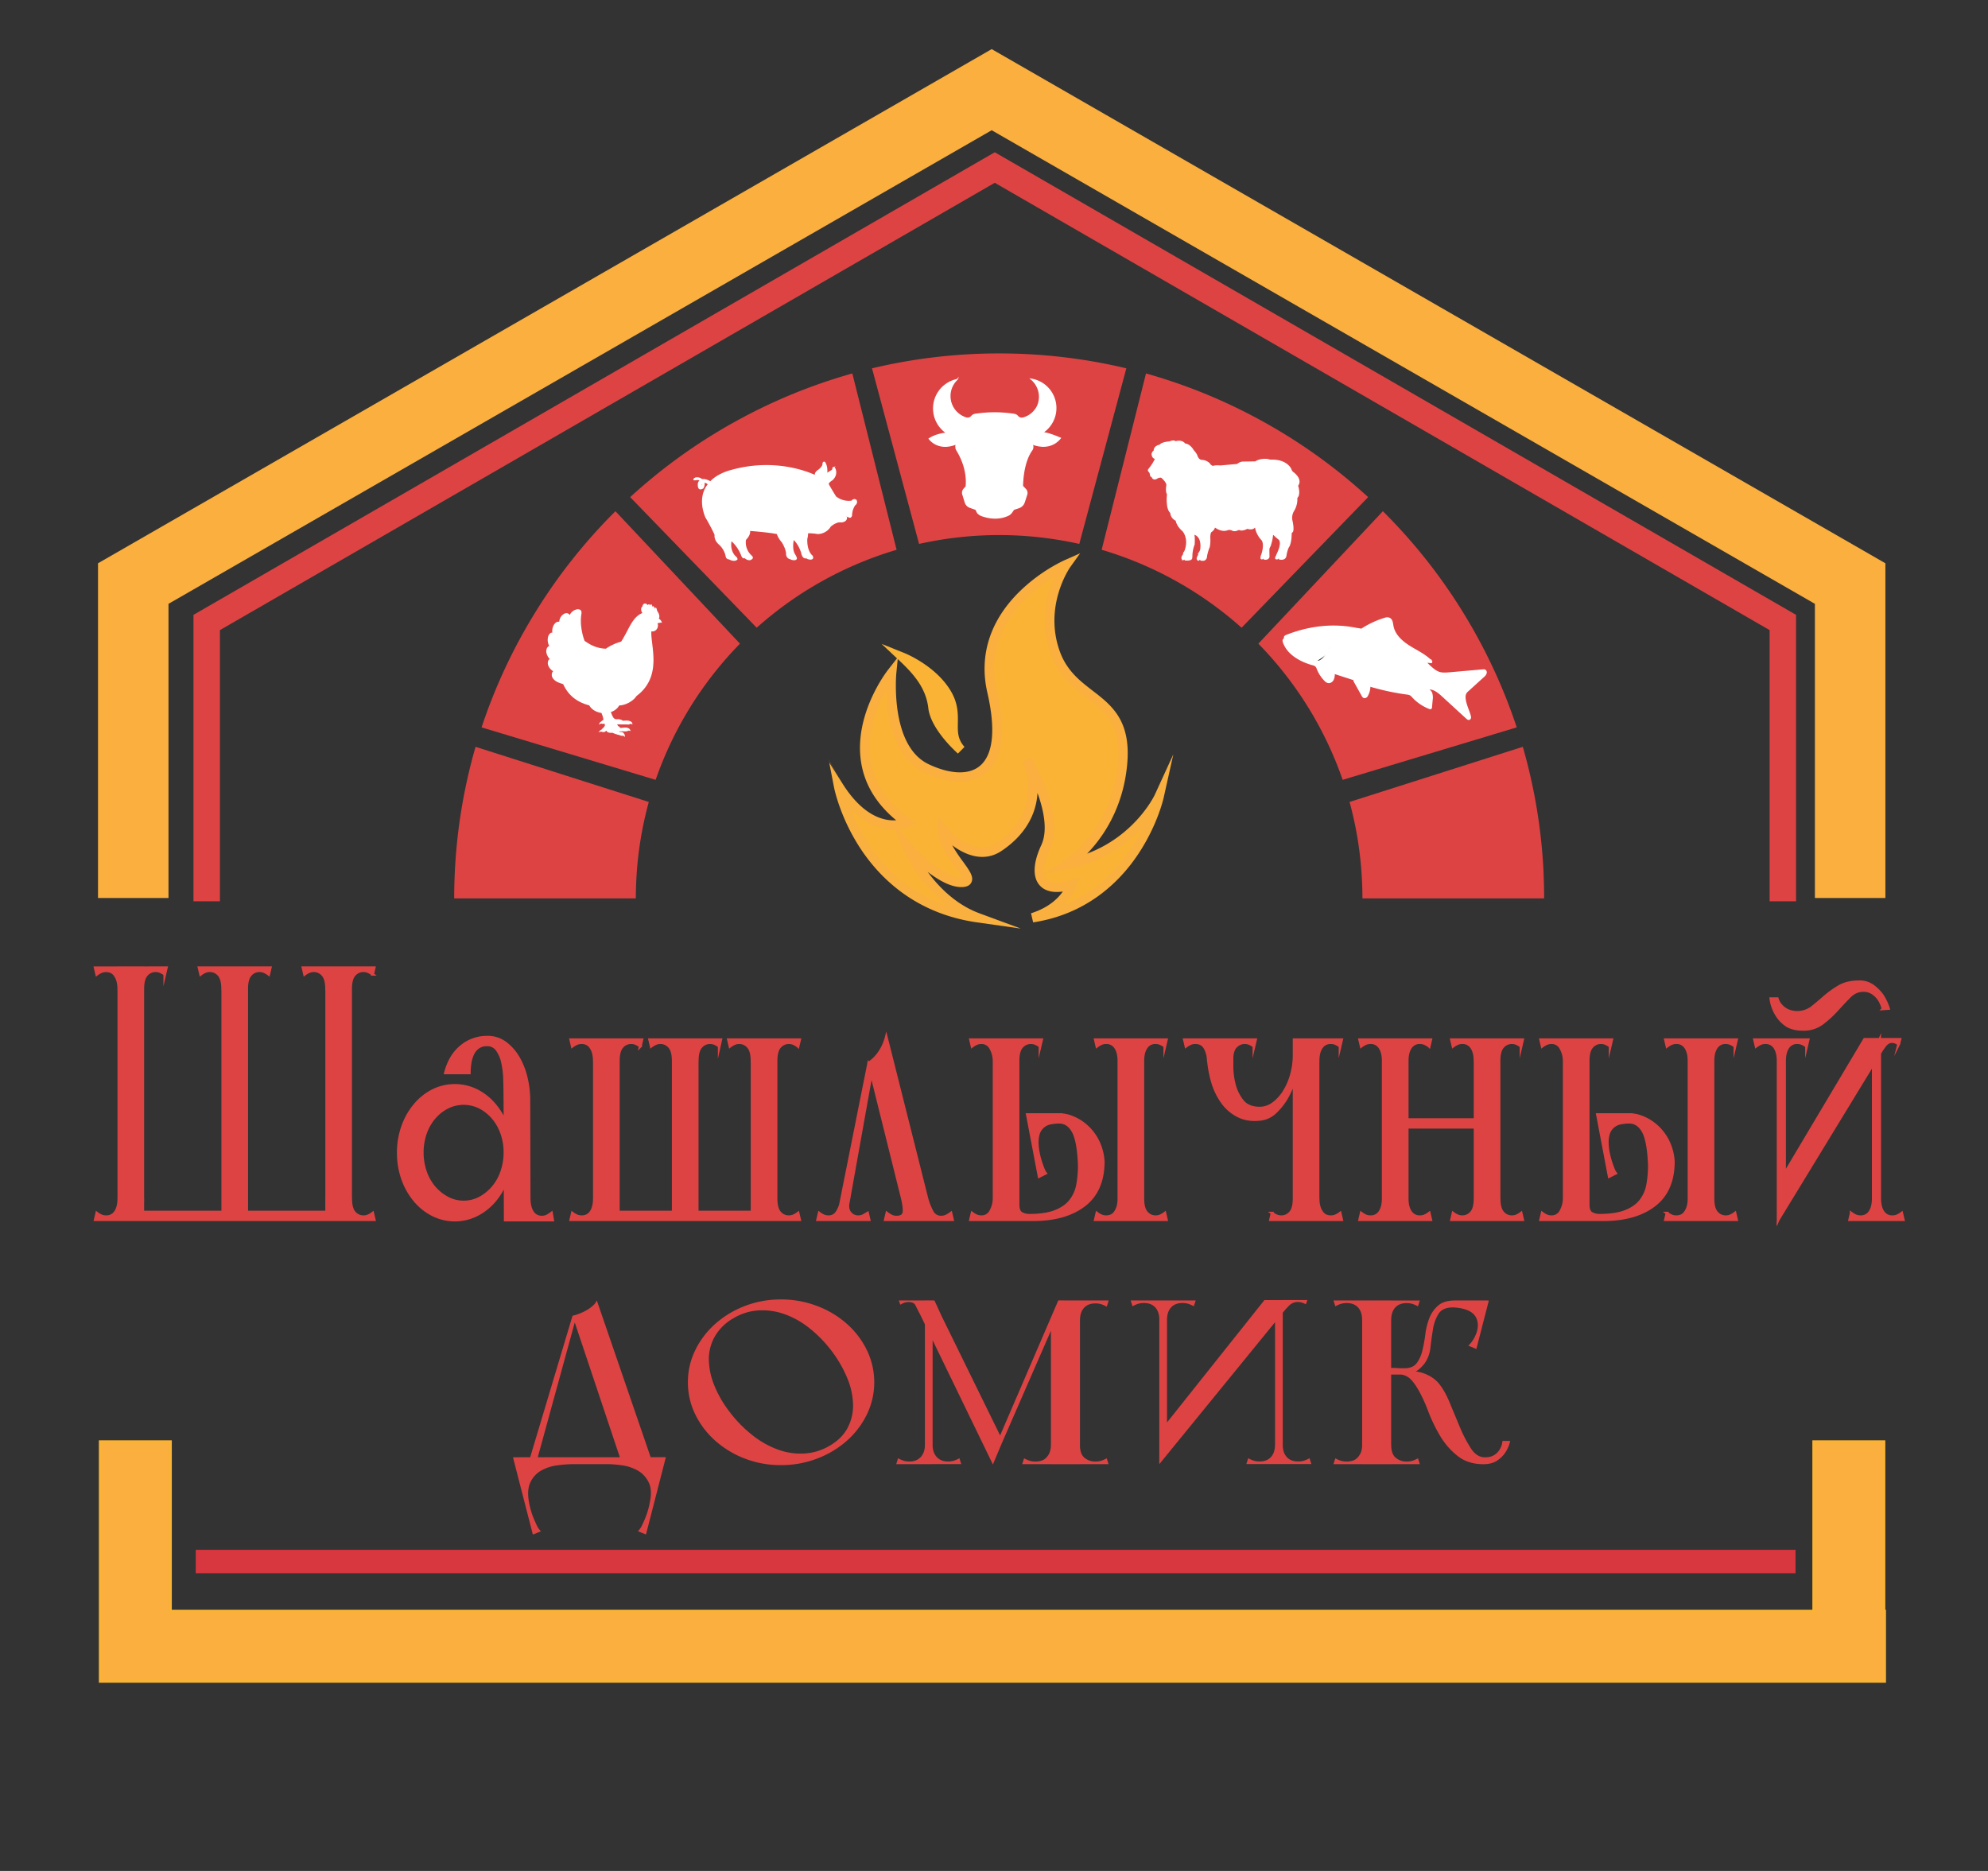 <?xml version="1.0" encoding="UTF-8" standalone="no"?> <svg xmlns:inkscape="http://www.inkscape.org/namespaces/inkscape" xmlns:sodipodi="http://sodipodi.sourceforge.net/DTD/sodipodi-0.dtd" xmlns="http://www.w3.org/2000/svg" xmlns:svg="http://www.w3.org/2000/svg" viewBox="0 0 1700 1600" id="svg38" sodipodi:docname="Логотип вектор.svg" width="1700" height="1600" inkscape:version="1.3 (0e150ed6c4, 2023-07-21)"><rect x="0" y="0" width="1700" height="1600" fill="#333333" stroke="none"/> <defs id="defs1"> <style id="style1">.cls-1,.cls-4,.cls-6,.cls-8,.cls-9{fill:#1e1e1c;}.cls-1,.cls-4,.cls-6{stroke:#1e1e1c;}.cls-1,.cls-2,.cls-4,.cls-6,.cls-7,.cls-8,.cls-9{stroke-miterlimit:10;}.cls-1,.cls-6{stroke-width:2.38px;}.cls-1,.cls-2,.cls-3,.cls-9{fill-rule:evenodd;}.cls-10,.cls-2{fill:#fab334;}.cls-2,.cls-7{stroke:#fab334;}.cls-2{stroke-width:8px;}.cls-3,.cls-5{fill:#a61a17;}.cls-4{stroke-width:2.38px;}.cls-7{fill:none;stroke-linecap:square;stroke-width:20px;}.cls-8,.cls-9{stroke:#fff;}.cls-11{opacity:0.1;}</style> </defs> <g id="Слой_1" data-name="Слой 1" transform="translate(30,42)"> <polygon class="cls-1" points="1473.17,724.76 1531.07,724.76 1531.07,440.39 1149.55,220.88 768.03,1.37 386.52,220.88 5,440.39 5,724.76 62.9,724.76 62.9,473.7 415.47,270.85 768.03,68 1120.6,270.85 1473.17,473.7 " id="polygon1" style="fill:#faaf3f;fill-opacity:1;stroke:#faaf3f;stroke-opacity:1" transform="translate(50)"></polygon> <polygon class="cls-2" points="1103.96,302.12 1437.26,494.55 1437.26,724.76 1451.86,724.76 1451.86,486.12 1111.26,289.48 770.66,92.83 430.06,289.48 89.45,486.12 89.45,724.76 104.06,724.76 104.06,494.55 437.36,302.12 770.66,109.69 " id="polygon2" style="fill:#de4343;fill-opacity:1;stroke:#de4343;stroke-opacity:1" transform="translate(50)"></polygon> <path class="cls-3" d="m 824.41,260.25 a 467.6,467.6 0 0 0 -108.72,12.74 l 40.24,150.17 a 313.53,313.53 0 0 1 137,0 L 933.16,272.99 A 467.45,467.45 0 0 0 824.45,260.25 Z" id="path2" style="fill:#de4343;fill-opacity:1"></path> <path class="cls-3" d="m 597.66,319.13 a 466.75,466.75 0 0 0 -88.78,64 l 108.18,111.68 a 313.25,313.25 0 0 1 119.65,-66.64 l -37.87,-150.8 a 467.37,467.37 0 0 0 -101.18,41.76 z" id="path3" style="fill:#de4343;fill-opacity:1"></path> <path class="cls-3" d="m 1051.16,319.13 a 466.68,466.68 0 0 1 88.77,64 L 1031.72,494.81 A 313.19,313.19 0 0 0 912.06,428.14 l 37.92,-150.77 a 467.57,467.57 0 0 1 101.18,41.76 z" id="path4" style="fill:#de4343;fill-opacity:1"></path> <path class="cls-3" d="m 428.21,480.9 a 467.48,467.48 0 0 0 -46.4,99.14 L 530.66,624.9 A 313.46,313.46 0 0 1 602.77,508.46 L 496.29,395.19 a 467.3,467.3 0 0 0 -68.08,85.71 z" id="path5" style="fill:#de4343;fill-opacity:1"></path> <path class="cls-3" d="m 1220.61,480.9 a 467.48,467.48 0 0 1 46.4,99.14 l -148.85,44.86 a 313.46,313.46 0 0 0 -72.1,-116.44 l 106.48,-113.27 a 467.3,467.3 0 0 1 68.08,85.71 z" id="path6" style="fill:#de4343;fill-opacity:1"></path> <path class="cls-3" d="m 358.89,704.68 q -0.51,10.85 -0.51,21.59 h 155.34 q 0,-7.17 0.34,-14.39 A 311.22,311.22 0 0 1 524.8,643.81 L 376.66,596.67 a 467.23,467.23 0 0 0 -17.77,108 z" id="path7" style="fill:#de4343;fill-opacity:1"></path> <path class="cls-3" d="m 1289.93,704.68 q 0.5,10.85 0.51,21.59 h -155.38 q 0,-7.17 -0.34,-14.39 a 311.82,311.82 0 0 0 -10.66,-68.07 l 148.14,-47.15 a 467.76,467.76 0 0 1 17.77,108 z" id="path8" style="fill:#de4343;fill-opacity:1"></path> <path class="cls-4" d="m 112.21,785.63 -1.29,5.54 a 18.87,18.87 0 0 0 -3.88,-2.31 10.49,10.49 0 0 0 -4.13,-0.77 10,10 0 0 0 -7.62,3.54 q -3.23,3.54 -3.23,12.18 c 0,2.88 -1,4.11 -3,3.69 a 58.6,58.6 0 0 1 -7.37,-2.15 49.19,49.19 0 0 1 -7.1,2.15 q -3,0.63 -3,-3.69 a 25.35,25.35 0 0 0 -0.78,-6.77 15.49,15.49 0 0 0 -2.06,-4.61 8.6,8.6 0 0 0 -3.62,-3.39 10.73,10.73 0 0 0 -4.39,-0.92 10.54,10.54 0 0 0 -4.14,0.77 18.56,18.56 0 0 0 -3.87,2.31 l -1.3,-5.54 z M 52.79,995.48 a 18.56,18.56 0 0 0 3.87,2.31 10.54,10.54 0 0 0 4.14,0.77 9.17,9.17 0 0 0 8,-4.16 q 2.83,-4.15 2.84,-11.54 c 0,-0.81 1.07,-1.43 3.23,-1.84 a 39.54,39.54 0 0 1 14,0 c 2.15,0.41 3.23,1 3.23,1.84 a 64.73,64.73 0 0 1 -0.39,8.31 c -0.26,1.85 -0.43,3.34 -0.52,4.46 a 12.48,12.48 0 0 0 0,2.62 12.77,12.77 0 0 0 0.91,2.77 H 51.49 Z M 92.06,785.63 v 215.39 H 71.65 V 785.63 Z m 89.39,208.93 2.84,6.46 H 71.65 v -6.46 z m 19.61,-208.93 -1.29,5.54 a 19.41,19.41 0 0 0 -3.88,-2.31 10.52,10.52 0 0 0 -4.13,-0.77 10,10 0 0 0 -7.63,3.54 q -3.23,3.54 -3.23,12.15 0,4.32 -3,3.69 a 59,59 0 0 1 -7.36,-2.15 49.65,49.65 0 0 1 -7.11,2.15 q -3,0.63 -3,-3.69 0,-8.61 -3.23,-12.15 a 10,10 0 0 0 -7.62,-3.54 10.49,10.49 0 0 0 -4.13,0.77 18.87,18.87 0 0 0 -3.88,2.31 l -1.29,-5.54 z m 70.79,208.93 2.84,6.46 H 150.45 v -6.46 z M 180.93,785.63 v 215.39 H 160.52 V 785.63 Z m 109,0 -1.29,5.54 a 19.09,19.09 0 0 0 -3.87,-2.31 10.57,10.57 0 0 0 -4.14,-0.77 10,10 0 0 0 -7.62,3.54 q -3.23,3.54 -3.23,12.15 0,4.32 -3,3.69 a 58.52,58.52 0 0 1 -7.36,-2.15 49.65,49.65 0 0 1 -7.11,2.15 q -3,0.63 -3,-3.69 0,-8.61 -3.23,-12.15 a 10,10 0 0 0 -7.62,-3.54 10.49,10.49 0 0 0 -4.13,0.77 18.87,18.87 0 0 0 -3.88,2.31 l -1.29,-5.54 z m -20.15,0 v 215.39 H 249.4 V 785.63 Z m -20.41,215.39 v -18.16 q 0,-4.3 3,-3.69 a 61.08,61.08 0 0 1 7.36,2.16 51.19,51.19 0 0 1 7.11,-2.16 q 3,-0.61 3,3.69 0,8.63 3.23,12.16 a 10,10 0 0 0 7.62,3.54 10.57,10.57 0 0 0 4.14,-0.77 19.09,19.09 0 0 0 3.87,-2.31 l 1.29,5.54 H 249.4 Z" id="path9" style="fill:#de4343;fill-opacity:1;stroke:#de4343;stroke-opacity:1"></path> <path class="cls-4" d="m 310.63,943.81 a 66.15,66.15 0 0 1 3.75,-22.47 59.09,59.09 0 0 1 10.33,-18.3 48.65,48.65 0 0 1 15.35,-12.33 42.13,42.13 0 0 1 37.73,0 48.65,48.65 0 0 1 15.37,12.31 59.29,59.29 0 0 1 10.33,18.3 69.17,69.17 0 0 1 0,44.93 59.23,59.23 0 0 1 -10.33,18.31 48.75,48.75 0 0 1 -15.37,12.3 42,42 0 0 1 -37.73,0 48.75,48.75 0 0 1 -15.37,-12.3 59,59 0 0 1 -10.33,-18.31 66,66 0 0 1 -3.73,-22.44 z m 20.41,-0.31 a 50.24,50.24 0 0 0 2.71,16.46 40.86,40.86 0 0 0 7.63,13.54 38.53,38.53 0 0 0 11.36,9.08 29.7,29.7 0 0 0 27.52,0 39.1,39.1 0 0 0 11.24,-9.08 41,41 0 0 0 7.62,-13.54 50,50 0 0 0 2.71,-16.46 48.67,48.67 0 0 0 -2.71,-16.31 41.36,41.36 0 0 0 -7.62,-13.38 37,37 0 0 0 -11.24,-8.93 30.92,30.92 0 0 0 -27.52,0 36.5,36.5 0 0 0 -11.36,8.93 41.2,41.2 0 0 0 -7.63,13.38 48.92,48.92 0 0 0 -2.69,16.29 z m 19.9,-68 q 3.87,-14.78 13.56,-22.62 a 34.14,34.14 0 0 1 22.09,-7.85 25.35,25.35 0 0 1 16,5.23 43,43 0 0 1 11.11,13.08 63,63 0 0 1 6.46,17.23 81.76,81.76 0 0 1 2.06,17.39 c 0,1.23 -1.07,2.92 -3.23,5.08 a 21.3,21.3 0 0 1 -7,4.76 7.58,7.58 0 0 1 -7,-0.3 q -3.22,-1.85 -3.23,-10.16 -0.01,-8.31 -0.26,-16.46 a 72.83,72.83 0 0 0 -1.8,-14.61 29,29 0 0 0 -4.65,-10.62 10.06,10.06 0 0 0 -8.53,-4.15 12.7,12.7 0 0 0 -7.62,2.15 14.72,14.72 0 0 0 -4.65,5.69 27.84,27.84 0 0 0 -2.33,7.85 56.07,56.07 0 0 0 -0.64,8.31 z m 51.12,123.67 -0.26,-101.85 20.41,0.62 0.26,97.85 v 5.54 h -20.41 z m 8.79,-18.15 a 49.92,49.92 0 0 1 8,-2.16 q 3.61,-0.6 3.61,3.7 0,7.7 2.84,12 a 9.07,9.07 0 0 0 8,4.3 9.57,9.57 0 0 0 4.4,-0.92 27.13,27.13 0 0 0 3.87,-2.46 l 1,5.85 h -30.66 z" id="path10" style="fill:#de4343;fill-opacity:1;stroke:#de4343;stroke-opacity:1"></path> <path class="cls-4" d="m 518.87,847.17 -1.29,5.54 a 18.87,18.87 0 0 0 -3.88,-2.31 10.49,10.49 0 0 0 -4.13,-0.77 10,10 0 0 0 -7.62,3.54 q -3.24,3.54 -3.23,12.15 0,4.32 -3,3.69 a 57.41,57.41 0 0 1 -7.37,-2.15 48,48 0 0 1 -7.1,2.15 q -3,0.63 -3,-3.69 a 25.35,25.35 0 0 0 -0.78,-6.77 15,15 0 0 0 -2.06,-4.61 8.54,8.54 0 0 0 -3.62,-3.39 10.73,10.73 0 0 0 -4.39,-0.92 10.57,10.57 0 0 0 -4.14,0.77 18.82,18.82 0 0 0 -3.87,2.31 l -1.29,-5.54 z m -59.42,148.31 a 18.82,18.82 0 0 0 3.87,2.31 10.57,10.57 0 0 0 4.14,0.77 9.17,9.17 0 0 0 8,-4.16 q 2.83,-4.15 2.84,-11.54 c 0,-0.81 1.07,-1.43 3.23,-1.84 a 39.54,39.54 0 0 1 13.95,0 c 2.15,0.41 3.23,1 3.23,1.84 v 18.16 h -40.55 z m 39.27,-148.31 v 153.85 H 478.31 V 847.17 Z m -14.73,147.39 h 142.88 l 2.06,6.46 H 483.99 Z m 102.31,-147.39 -1.24,5.54 a 19.09,19.09 0 0 0 -3.87,-2.31 10.57,10.57 0 0 0 -4.14,-0.77 10,10 0 0 0 -7.62,3.54 q -3.23,3.54 -3.23,12.15 0,4.32 -3,3.69 a 56.87,56.87 0 0 1 -7.36,-2.15 48.39,48.39 0 0 1 -7.11,2.15 q -3,0.63 -3,-3.69 0,-8.61 -3.23,-12.15 a 10,10 0 0 0 -7.62,-3.54 10.49,10.49 0 0 0 -4.13,0.77 18.87,18.87 0 0 0 -3.88,2.31 l -1.29,-5.54 z m -20.15,0 v 153.85 H 545.74 V 847.17 Z m 87.59,0 -1.3,5.54 a 19.09,19.09 0 0 0 -3.87,-2.31 10.56,10.56 0 0 0 -4.13,-0.77 10,10 0 0 0 -7.63,3.54 q -3.22,3.54 -3.23,12.15 0,4.32 -3,3.69 a 57.33,57.33 0 0 1 -7.36,-2.15 48.39,48.39 0 0 1 -7.11,2.15 q -3,0.63 -3,-3.69 0,-8.61 -3.23,-12.15 a 10,10 0 0 0 -7.62,-3.54 10.49,10.49 0 0 0 -4.13,0.77 18.87,18.87 0 0 0 -3.88,2.31 l -1.29,-5.54 z m -20.16,0 v 153.85 H 613.17 V 847.17 Z m -20.41,153.85 v -18.16 c 0,-1.23 1.08,-2.1 3.23,-2.61 a 32,32 0 0 1 13.95,0 c 2.16,0.51 3.23,1.38 3.23,2.61 q 0,8.63 3.23,12.16 a 10,10 0 0 0 7.63,3.54 10.56,10.56 0 0 0 4.13,-0.77 19.09,19.09 0 0 0 3.87,-2.31 l 1.3,5.54 z" id="path11" style="fill:#de4343;fill-opacity:1;stroke:#de4343;stroke-opacity:1"></path> <path class="cls-4" d="m 670.53,995.48 a 18.56,18.56 0 0 0 3.87,2.31 10.54,10.54 0 0 0 4.14,0.77 8.19,8.19 0 0 0 7,-3.54 q 2.58,-3.54 4.65,-11.54 l 6.2,-3.08 -3.87,20.62 h -23.29 z m 15.5,5.54 4.13,-17.54 5.69,-0.31 q -2.07,8 0.77,11.69 a 8.73,8.73 0 0 0 7.23,3.7 9.42,9.42 0 0 0 4.91,-1.23 l 3.1,-1.85 1.3,5.54 z m 0.77,-3.08 26.1,-130.77 3.1,3.69 -22.74,127.08 z m 41.6,-2.46 a 27.13,27.13 0 0 0 3.87,2.46 9.54,9.54 0 0 0 4.4,0.92 c 4.13,0 6.28,-1.58 6.46,-4.76 0.18,-3.18 -0.52,-7.75 -2.07,-13.7 L 712.9,867.17 a 33.43,33.43 0 0 0 9.17,-9.23 40.25,40.25 0 0 0 5.81,-12.93 l 34.62,137.55 a 52.08,52.08 0 0 0 4.65,11.84 8.39,8.39 0 0 0 7.75,4.46 9.71,9.71 0 0 0 4.27,-0.92 23.67,23.67 0 0 0 4,-2.46 l 1.29,5.54 h -57.35 z" id="path12" style="fill:#de4343;fill-opacity:1;stroke:#de4343;stroke-opacity:1"></path> <path class="cls-4" d="m 860.68,847.17 -1.29,5.54 a 18.87,18.87 0 0 0 -3.88,-2.31 10.49,10.49 0 0 0 -4.13,-0.77 10,10 0 0 0 -7.62,3.54 q -3.24,3.54 -3.23,12.15 0,4.32 -2.46,4.93 a 29.6,29.6 0 0 1 -6.84,0.61 43.36,43.36 0 0 1 -7.75,-0.61 q -3.36,-0.62 -3.36,-4.93 a 22.19,22.19 0 0 0 -2.72,-10.61 8.71,8.71 0 0 0 -8.13,-5.08 10.57,10.57 0 0 0 -4.14,0.77 18.82,18.82 0 0 0 -3.87,2.31 l -1.29,-5.54 z m -59.42,148.31 a 18.82,18.82 0 0 0 3.87,2.31 10.57,10.57 0 0 0 4.14,0.77 8.72,8.72 0 0 0 8.13,-5.08 22.2,22.2 0 0 0 2.72,-10.62 h 20.41 v 18.16 h -40.56 z m 18.86,-148.31 h 20.41 v 153.85 h -20.41 z m 20.41,153.85 c -0.52,0 -0.91,-0.56 -1.16,-1.69 a 18.06,18.06 0 0 1 -0.39,-4 22.5,22.5 0 0 1 0.39,-4.31 6.35,6.35 0 0 1 1.16,-2.92 c 0,4.1 1.07,6.66 3.23,7.69 a 14.08,14.08 0 0 0 6.07,1.54 q 14.2,0 22.73,-3.39 8.53,-3.39 13,-9.23 a 31.09,31.09 0 0 0 6,-13.69 93,93 0 0 0 1.42,-16.46 q -0.78,-20.62 -5.17,-28.77 -4.39,-8.15 -12.14,-8.16 a 36.77,36.77 0 0 0 -7.37,0.77 13.26,13.26 0 0 0 -10.72,10.62 q -1.29,4.92 0,13.23 c 0.17,1 0.47,2.46 0.9,4.31 0.43,1.85 0.95,3.69 1.55,5.53 0.6,1.84 1.25,3.65 1.94,5.39 a 14.42,14.42 0 0 0 2.07,3.85 l -5.43,2.76 -10.07,-52.92 h 27.13 a 31.4,31.4 0 0 1 12,2.62 40.32,40.32 0 0 1 11.88,7.69 42.77,42.77 0 0 1 9.3,12.46 45.71,45.71 0 0 1 4.53,17.23 q 0,24.93 -16.15,37.39 -16.15,12.46 -43.79,12.46 z m 126.85,-153.85 -1.29,5.54 a 19.09,19.09 0 0 0 -3.87,-2.31 10.57,10.57 0 0 0 -4.14,-0.77 9.16,9.16 0 0 0 -8,4.15 q -2.84,4.15 -2.84,11.54 v 117.54 q 0,8.63 3.23,12.16 a 10,10 0 0 0 7.62,3.54 10.57,10.57 0 0 0 4.14,-0.77 19.09,19.09 0 0 0 3.87,-2.31 l 1.29,5.54 h -60.71 l 1.29,-5.54 a 18.87,18.87 0 0 0 3.88,2.31 11.12,11.12 0 0 0 8.52,-0.16 8.39,8.39 0 0 0 3.62,-3.38 15.2,15.2 0 0 0 2.07,-4.62 25.7,25.7 0 0 0 0.77,-6.77 V 865.32 q 0,-7.38 -2.84,-11.54 a 9.16,9.16 0 0 0 -8,-4.15 10.49,10.49 0 0 0 -4.13,0.77 18.87,18.87 0 0 0 -3.88,2.31 l -1.29,-5.54 z" id="path13" style="fill:#de4343;fill-opacity:1;stroke:#de4343;stroke-opacity:1"></path> <path class="cls-4" d="m 1043.6,847.17 -1.29,5.54 a 18.87,18.87 0 0 0 -3.88,-2.31 10.49,10.49 0 0 0 -4.13,-0.77 10.38,10.38 0 0 0 -7.75,3.54 q -3.36,3.54 -3.1,12.15 c 0,1.23 -1,2.06 -3.1,2.46 a 28.75,28.75 0 0 1 -6.85,0.47 30.53,30.53 0 0 1 -7,-1.08 c -2.15,-0.62 -3.23,-1.43 -3.23,-2.46 a 22.83,22.83 0 0 0 -2.84,-10.62 q -2.58,-4.46 -8.27,-4.46 a 10.52,10.52 0 0 0 -4.13,0.77 18.56,18.56 0 0 0 -3.87,2.31 l -1.3,-5.54 z m 33.07,12.92 v 22.46 a 85,85 0 0 1 -7,15.39 57.15,57.15 0 0 1 -9,11.08 22,22 0 0 1 -12.92,6.15 q -10.59,1.23 -18.73,-2.77 a 37.23,37.23 0 0 1 -13.82,-11.85 57.56,57.56 0 0 1 -8.66,-18.46 97.53,97.53 0 0 1 -3.48,-22 h 20.41 v 9.72 a 63.63,63.63 0 0 0 1.94,15.39 37.32,37.32 0 0 0 6.84,14.15 q 4.9,6.32 15,6.31 a 19.18,19.18 0 0 0 11.62,-4 36.82,36.82 0 0 0 9.43,-10.46 54.31,54.31 0 0 0 6.2,-14.62 62.74,62.74 0 0 0 2.17,-16.49 z m -20.15,140.93 1.29,-5.54 a 19.09,19.09 0 0 0 3.87,2.31 10.57,10.57 0 0 0 4.14,0.77 10,10 0 0 0 7.62,-3.54 q 3.22,-3.54 3.23,-12.16 c 0,-1.23 1.07,-2.1 3.23,-2.61 a 32,32 0 0 1 14,0 c 2.15,0.51 3.23,1.38 3.23,2.61 a 25.25,25.25 0 0 0 0.78,6.77 15,15 0 0 0 2.06,4.62 8.45,8.45 0 0 0 3.62,3.38 11.15,11.15 0 0 0 8.53,0.16 19.09,19.09 0 0 0 3.87,-2.31 l 1.29,5.54 z m 20.15,0 V 847.17 h 20.39 v 153.85 z m 39.27,-148.31 a 19.09,19.09 0 0 0 -3.87,-2.31 10.57,10.57 0 0 0 -4.14,-0.77 9.15,9.15 0 0 0 -8,4.15 q -2.85,4.15 -2.84,11.54 h -20.41 v -18.15 h 40.56 z" id="path14" style="fill:#de4343;fill-opacity:1;stroke:#de4343;stroke-opacity:1"></path> <path class="cls-4" d="m 1193.45,847.17 -1.3,5.54 a 19.09,19.09 0 0 0 -3.87,-2.31 10.57,10.57 0 0 0 -4.14,-0.77 9.13,9.13 0 0 0 -8,4.15 q -2.85,4.15 -2.85,11.54 v 117.54 q 0,7.4 2.85,11.54 a 9.14,9.14 0 0 0 8,4.16 10.57,10.57 0 0 0 4.14,-0.77 19.09,19.09 0 0 0 3.87,-2.31 l 1.3,5.54 h -60.72 l 1.29,-5.54 a 18.87,18.87 0 0 0 3.88,2.31 10.49,10.49 0 0 0 4.13,0.77 9.15,9.15 0 0 0 8,-4.16 q 2.83,-4.15 2.84,-11.54 V 865.32 q 0,-7.38 -2.84,-11.54 a 9.15,9.15 0 0 0 -8,-4.15 10.49,10.49 0 0 0 -4.13,0.77 18.87,18.87 0 0 0 -3.88,2.31 l -1.29,-5.54 z m -23.26,68.31 h 63.56 v 6.46 h -63.56 z m 101.8,-68.31 -1.29,5.54 a 19.13,19.13 0 0 0 -3.88,-2.31 10.52,10.52 0 0 0 -4.13,-0.77 10,10 0 0 0 -7.62,3.54 q -3.24,3.54 -3.23,12.15 c 0,2.88 -1,4.11 -3,3.69 a 48,48 0 0 1 -7.1,-2.15 57.8,57.8 0 0 1 -7.36,2.15 c -2,0.42 -3,-0.81 -3,-3.69 q 0,-7.38 -2.85,-11.54 a 9.13,9.13 0 0 0 -8,-4.15 10.49,10.49 0 0 0 -4.13,0.77 18.87,18.87 0 0 0 -3.88,2.31 l -1.29,-5.54 z m -59.43,148.31 a 18.87,18.87 0 0 0 3.88,2.31 10.49,10.49 0 0 0 4.13,0.77 10,10 0 0 0 7.63,-3.54 q 3.22,-3.54 3.23,-12.16 c 0,-2.87 1,-4.1 3,-3.69 a 51.52,51.52 0 0 1 7.1,2.16 61.08,61.08 0 0 1 7.36,-2.16 c 2,-0.41 3,0.82 3,3.69 q 0,8.63 3.23,12.16 a 10,10 0 0 0 7.62,3.54 10.52,10.52 0 0 0 4.13,-0.77 19.13,19.13 0 0 0 3.88,-2.31 l 1.29,5.54 h -60.72 z m 18.87,-148.31 h 20.41 v 153.85 h -20.41 z m 0,0 h 20.41 v 153.85 h -20.41 z" id="path15" style="fill:#de4343;fill-opacity:1;stroke:#de4343;stroke-opacity:1"></path> <path class="cls-4" d="m 1348.2,847.17 -1.29,5.54 a 19.09,19.09 0 0 0 -3.87,-2.31 10.57,10.57 0 0 0 -4.14,-0.77 10,10 0 0 0 -7.62,3.54 q -3.23,3.54 -3.23,12.15 0,4.32 -2.45,4.93 a 29.7,29.7 0 0 1 -6.85,0.61 43.43,43.43 0 0 1 -7.75,-0.61 q -3.36,-0.62 -3.36,-4.93 a 22.18,22.18 0 0 0 -2.71,-10.61 8.72,8.72 0 0 0 -8.14,-5.08 10.49,10.49 0 0 0 -4.13,0.77 18.87,18.87 0 0 0 -3.88,2.31 l -1.29,-5.54 z m -59.42,148.31 a 18.87,18.87 0 0 0 3.88,2.31 10.49,10.49 0 0 0 4.13,0.77 8.74,8.74 0 0 0 8.14,-5.08 22.19,22.19 0 0 0 2.71,-10.62 h 20.42 v 18.16 h -40.56 z m 18.86,-148.31 h 20.42 v 153.85 h -20.41 z m 20.42,153.85 c -0.51,0 -0.9,-0.56 -1.16,-1.69 a 18.06,18.06 0 0 1 -0.39,-4 22.5,22.5 0 0 1 0.39,-4.31 6.58,6.58 0 0 1 1.16,-2.92 q 0,6.15 3.23,7.69 a 14.11,14.11 0 0 0 6.07,1.54 q 14.2,0 22.74,-3.39 8.54,-3.39 13,-9.23 a 31.08,31.08 0 0 0 5.94,-13.69 93,93 0 0 0 1.42,-16.46 q -0.78,-20.62 -5.17,-28.77 -4.39,-8.15 -12.14,-8.16 a 36.68,36.68 0 0 0 -7.36,0.77 13.28,13.28 0 0 0 -10.73,10.62 q -1.29,4.92 0,13.23 c 0.17,1 0.48,2.46 0.91,4.31 0.43,1.85 0.94,3.69 1.55,5.53 0.61,1.84 1.25,3.65 1.94,5.39 a 14.16,14.16 0 0 0 2.06,3.85 l -5.42,2.76 -10.04,-52.92 h 27.13 a 31.36,31.36 0 0 1 12,2.62 40.49,40.49 0 0 1 11.89,7.69 43.12,43.12 0 0 1 9.3,12.46 45.9,45.9 0 0 1 4.52,17.23 q 0,24.93 -16.15,37.39 -16.15,12.46 -43.79,12.46 z m 126.86,-153.85 -1.29,5.54 a 19.13,19.13 0 0 0 -3.88,-2.31 10.52,10.52 0 0 0 -4.13,-0.77 9.13,9.13 0 0 0 -8,4.15 q -2.85,4.15 -2.84,11.54 v 117.54 q 0,8.63 3.23,12.16 a 10,10 0 0 0 7.62,3.54 10.52,10.52 0 0 0 4.13,-0.77 19.13,19.13 0 0 0 3.88,-2.31 l 1.29,5.54 h -60.72 l 1.29,-5.54 a 18.87,18.87 0 0 0 3.88,2.31 10.49,10.49 0 0 0 4.13,0.77 10.62,10.62 0 0 0 4.4,-0.93 8.43,8.43 0 0 0 3.61,-3.38 15.2,15.2 0 0 0 2.07,-4.62 25.25,25.25 0 0 0 0.78,-6.77 V 865.32 q 0,-7.38 -2.85,-11.54 a 9.13,9.13 0 0 0 -8,-4.15 10.49,10.49 0 0 0 -4.13,0.77 18.87,18.87 0 0 0 -3.88,2.31 l -1.29,-5.54 z" id="path16" style="fill:#de4343;fill-opacity:1;stroke:#de4343;stroke-opacity:1"></path> <path class="cls-4" d="m 1470.41,847.17 h 24.28 a 73.13,73.13 0 0 1 -0.64,11.23 24.33,24.33 0 0 1 -1.42,5.54 c -0.52,1.13 -1,1.69 -1.42,1.69 -0.42,0 -0.65,-0.1 -0.65,-0.31 q 0,-7.38 -2.84,-11.54 a 9.16,9.16 0 0 0 -8,-4.15 10.49,10.49 0 0 0 -4.13,0.77 18.87,18.87 0 0 0 -3.88,2.31 z m 109.8,-26.46 a 26.71,26.71 0 0 0 -3.36,-8 20.85,20.85 0 0 0 -5.16,-5.23 14.08,14.08 0 0 0 -8.53,-2.46 q -6.46,0 -11.63,5.23 -5.17,5.23 -10.72,11.39 a 91.13,91.13 0 0 1 -12.4,11.38 26.2,26.2 0 0 1 -16.4,5.23 q -9.57,0 -15,-4 a 28.22,28.22 0 0 1 -8.27,-9.23 33.62,33.62 0 0 1 -4.39,-12.92 h 5.43 a 14.45,14.45 0 0 0 3.35,5.85 18.1,18.1 0 0 0 5.17,4 21.08,21.08 0 0 0 21.19,-2.31 q 5.16,-4.16 10.59,-8.93 a 84.07,84.07 0 0 1 12.4,-8.92 q 7,-4.15 17.31,-4.15 a 19.22,19.22 0 0 1 11.76,3.54 36.17,36.17 0 0 1 7.88,7.84 44.16,44.16 0 0 1 5.42,11.39 z m -87.58,146.77 71.82,-120.62 h 20.15 l -94,154.16 z m -2.07,-120.31 h 5.43 V 988.4 l -5.43,12.62 z m 24.29,5.54 a 19.13,19.13 0 0 0 -3.88,-2.31 10.52,10.52 0 0 0 -4.13,-0.77 9.13,9.13 0 0 0 -8,4.15 q -2.85,4.15 -2.84,11.54 c 0,0.21 -0.22,0.31 -0.65,0.31 -0.43,0 -0.9,-0.56 -1.42,-1.69 a 23.81,23.81 0 0 1 -1.42,-5.54 72.88,72.88 0 0 1 -0.65,-11.23 h 24.29 z m 38.21,142.77 a 18.87,18.87 0 0 0 3.88,2.31 10.49,10.49 0 0 0 4.13,0.77 9.14,9.14 0 0 0 8,-4.16 q 2.85,-4.15 2.84,-11.54 c 0,-0.2 0.22,-0.3 0.65,-0.3 0.43,0 0.91,0.56 1.42,1.69 a 24,24 0 0 1 1.42,5.54 72.88,72.88 0 0 1 0.65,11.23 h -24.29 z m 24.29,5.54 h -5.43 V 859.81 l 5.43,-12.61 z m 20.15,0 h -24.28 a 73.13,73.13 0 0 1 0.64,-11.23 24.48,24.48 0 0 1 1.42,-5.54 c 0.52,-1.13 1,-1.69 1.43,-1.69 0.43,0 0.64,0.1 0.64,0.3 q 0,7.4 2.84,11.54 a 9.15,9.15 0 0 0 8,4.16 10.57,10.57 0 0 0 4.14,-0.77 19.09,19.09 0 0 0 3.87,-2.31 z m -3.87,-150.16 a 15,15 0 0 0 -2.71,-1.54 7.43,7.43 0 0 0 -3,-0.61 q -3.62,0 -6.33,3.69 -2.71,3.69 -4.26,6.15 v -0.61 a 14.8,14.8 0 0 1 -0.26,-3.39 v -7.69 h 17.57 z" id="path17" style="fill:#de4343;fill-opacity:1;stroke:#de4343;stroke-opacity:1"></path> <path class="cls-5" d="m 460.22,1210.1 a 106.32,106.32 0 0 0 -13.51,1 38.55,38.55 0 0 0 -13.67,4.34 22.36,22.36 0 0 0 -9.43,10.08 q -3.3,6.72 -1.1,17.92 0.31,2 1.26,5.46 a 61.23,61.23 0 0 0 2.35,7 c 1,2.34 1.94,4.58 3,6.72 a 15.52,15.52 0 0 0 3.46,4.9 l -6.92,2.8 -17,-66.08 h 24.5 z m -47.45,-5.88 h 122.54 v 5.88 H 412.77 Z m 9.11,5 37.71,-126 h 3.47 l -34.56,126 z m 80.13,0.84 -42.42,-126.84 a 42.38,42.38 0 0 0 5.81,-1.82 43.6,43.6 0 0 0 6.44,-3.08 28.81,28.81 0 0 0 5.5,-4.06 10.76,10.76 0 0 0 3,-4.2 l 48.07,140 z m 37.39,-5.88 -17,66.08 -6.91,-2.8 a 15.84,15.84 0 0 0 3.45,-4.9 q 1.58,-3.21 3,-6.72 a 59.34,59.34 0 0 0 2.35,-7 q 0.94,-3.49 1.26,-5.46 2.52,-11.19 -0.94,-17.92 a 23.33,23.33 0 0 0 -9.58,-10.08 38.68,38.68 0 0 0 -13.67,-4.34 106.7,106.7 0 0 0 -13.51,-1 l 27,-5.88 z" id="path18" style="fill:#de4343;fill-opacity:1"></path> <path class="cls-5" d="m 558.25,1140.1 a 61.78,61.78 0 0 1 6.28,-27.44 72.61,72.61 0 0 1 17.13,-22.54 82.41,82.41 0 0 1 25.29,-15.26 84.52,84.52 0 0 1 30.79,-5.6 85.81,85.81 0 0 1 31,5.6 81.81,81.81 0 0 1 25.45,15.26 72.61,72.61 0 0 1 17.13,22.54 63.09,63.09 0 0 1 0,54.88 72.49,72.49 0 0 1 -17.13,22.54 81.62,81.62 0 0 1 -25.45,15.26 85.6,85.6 0 0 1 -31,5.6 84.32,84.32 0 0 1 -30.79,-5.6 82.21,82.21 0 0 1 -25.29,-15.26 72.49,72.49 0 0 1 -17.13,-22.54 61.72,61.72 0 0 1 -6.28,-27.44 z m 35.81,25.48 a 109.08,109.08 0 0 0 19.32,19.74 78,78 0 0 0 21.84,12.32 56.48,56.48 0 0 0 22.78,3.36 47.88,47.88 0 0 0 21.84,-6.86 q 10.37,-6.15 15.08,-15.26 a 41,41 0 0 0 4.56,-19.74 62.92,62.92 0 0 0 -4.87,-22.4 104.66,104.66 0 0 0 -13.51,-23.52 109.17,109.17 0 0 0 -19.17,-19.6 73.51,73.51 0 0 0 -21.37,-11.9 56.77,56.77 0 0 0 -22.15,-3.08 47.64,47.64 0 0 0 -21.52,6.86 42.16,42.16 0 0 0 -15.55,15.31 39,39 0 0 0 -5.18,19.6 60.54,60.54 0 0 0 4.56,22.12 94.91,94.91 0 0 0 13.34,23.05 z" id="path19" style="fill:#de4343;fill-opacity:1"></path> <path class="cls-5" d="m 737.97,1205.06 a 25.18,25.18 0 0 0 4.72,2.1 16.41,16.41 0 0 0 5,0.7 15.35,15.35 0 0 0 5.19,-0.84 12.09,12.09 0 0 0 4.55,-3.08 12.44,12.44 0 0 0 2.52,-4.2 17.62,17.62 0 0 0 0.94,-6.16 c 0,-1.3 0.32,-2 0.94,-2.24 a 3.23,3.23 0 0 1 2.2,0.28 33.69,33.69 0 0 1 3.14,1.68 v 16.8 H 736.4 Z m 37.39,-121.25 52.16,106.4 -8.46,20.17 -62.21,-128.24 q -2.52,-4.75 -3.93,-7.7 -1.41,-2.95 -5.81,-2.94 a 11.41,11.41 0 0 0 -3.78,0.56 21.13,21.13 0 0 0 -3.45,1.68 l -1.26,-3.64 h 30.44 z m -7.85,-13.72 v 140 h -6.6 v -140 z m -6.28,140 v -16.8 a 33.69,33.69 0 0 1 3.14,-1.68 3.22,3.22 0 0 1 2.2,-0.28 c 0.62,0.19 0.94,0.94 0.94,2.24 a 17.62,17.62 0 0 0 0.94,6.16 12.28,12.28 0 0 0 2.52,4.2 12.09,12.09 0 0 0 4.55,3.08 15.35,15.35 0 0 0 5.19,0.84 16.41,16.41 0 0 0 5,-0.7 25.18,25.18 0 0 0 4.72,-2.1 l 1.57,5 z m 118.77,-140 -55.62,127.4 -4.4,0.28 55,-127.68 z m -34.25,135 a 24.83,24.83 0 0 0 4.71,2.1 16.43,16.43 0 0 0 5,0.7 16.78,16.78 0 0 0 5.34,-0.84 9.75,9.75 0 0 0 4.4,-3.08 12.58,12.58 0 0 0 2.51,-4.2 17.62,17.62 0 0 0 0.94,-6.16 q 0,-3.91 3.62,-3.36 a 79.64,79.64 0 0 1 8.64,2 q 5.34,-1.39 8.95,-2 3.61,-0.61 3.62,3.36 c 0,5.23 1.3,8.92 3.93,11.06 a 14.11,14.11 0 0 0 9.26,3.22 16.48,16.48 0 0 0 5,-0.7 25.11,25.11 0 0 0 4.71,-2.1 l 1.58,5 h -73.84 z m 22.93,-118.72 9.43,-16.24 h 15.4 v 140 h -24.83 z m 47.76,-10.92 a 26.47,26.47 0 0 0 -4.71,-2.1 16.79,16.79 0 0 0 -5,-0.7 q -6.29,0 -9.74,3.78 -3.45,3.78 -3.45,10.5 c 0,0.75 -1,0.61 -3.14,-0.42 a 34.63,34.63 0 0 1 -6.6,-4.34 30.1,30.1 0 0 1 -5.82,-6.16 c -1.57,-2.24 -1.93,-4.2 -1.1,-5.88 h 41.18 z" id="path20" style="fill:#de4343;fill-opacity:1"></path> <path class="cls-5" d="m 936.86,1070.1 h 29.54 a 50.12,50.12 0 0 1 -0.79,10.22 17.72,17.72 0 0 1 -1.72,5 c -0.63,1 -1.21,1.54 -1.73,1.54 -0.52,0 -0.79,-0.09 -0.79,-0.28 q 0,-6.72 -3.45,-10.5 -3.45,-3.78 -9.74,-3.78 a 16.75,16.75 0 0 0 -5,0.7 26.16,26.16 0 0 0 -4.71,2.1 z m 27,109.48 87.38,-109.77 h 24.5 l -114.37,140.28 z m -2.52,-109.48 h 6.6 v 128.52 l -6.6,11.48 z m 29.54,5 a 26.55,26.55 0 0 0 -4.72,-2.1 16.73,16.73 0 0 0 -5,-0.7 q -6.3,0 -9.74,3.78 -3.44,3.78 -3.46,10.5 c 0,0.19 -0.26,0.28 -0.79,0.28 -0.53,0 -1.09,-0.51 -1.72,-1.54 a 17.36,17.36 0 0 1 -1.73,-5 49.4,49.4 0 0 1 -0.79,-10.22 h 29.54 z m 46.5,129.92 a 25.4,25.4 0 0 0 4.71,2.1 16.52,16.52 0 0 0 5,0.7 q 6.29,0 9.74,-3.78 3.45,-3.78 3.46,-10.5 c 0,-0.18 0.26,-0.28 0.78,-0.28 0.52,0 1.1,0.52 1.73,1.54 a 17.9,17.9 0 0 1 1.73,5 50.18,50.18 0 0 1 0.79,10.22 h -29.54 z m 29.54,5 h -6.6 v -128.44 l 6.6,-11.48 z m 24.5,0 h -29.53 a 50.32,50.32 0 0 1 0.78,-10.22 17.9,17.9 0 0 1 1.73,-5 c 0.63,-1 1.21,-1.54 1.73,-1.54 0.52,0 0.79,0.1 0.79,0.28 q 0,6.72 3.45,10.5 3.45,3.78 9.74,3.78 a 16.48,16.48 0 0 0 5,-0.7 25.4,25.4 0 0 0 4.71,-2.1 z m -4.71,-136.64 a 21,21 0 0 0 -3.3,-1.4 11.7,11.7 0 0 0 -3.61,-0.56 10.45,10.45 0 0 0 -7.7,3.36 q -3.3,3.36 -5.18,5.6 v -0.56 a 10,10 0 0 1 -0.32,-3.08 v -7 h 21.37 z" id="path21" style="fill:#de4343;fill-opacity:1"></path> <path class="cls-5" d="m 1110.3,1070.1 h 49.33 a 10,10 0 0 0 -1.1,2.52 9.28,9.28 0 0 0 0,2.38 c 0.11,1 0.32,2.38 0.63,4.06 a 44,44 0 0 1 0.47,7.56 c 0,0.75 -1.31,1.31 -3.92,1.68 a 64.56,64.56 0 0 1 -17,0 q -3.93,-0.56 -3.93,-1.68 0,-6.72 -3.45,-10.5 -3.45,-3.78 -9.75,-3.78 a 16.73,16.73 0 0 0 -5,0.7 26.55,26.55 0 0 0 -4.72,2.1 z m 1.57,135 a 25.18,25.18 0 0 0 4.72,2.1 16.41,16.41 0 0 0 5,0.7 16.79,16.79 0 0 0 5.35,-0.84 9.75,9.75 0 0 0 4.4,-3.08 12.58,12.58 0 0 0 2.51,-4.2 17.62,17.62 0 0 0 0.94,-6.16 q 0,-3.91 3.62,-3.36 a 80.17,80.17 0 0 1 8.64,2 q 5.34,-1.39 9,-2 3.66,-0.61 3.61,3.36 0,7.85 3.93,11.06 a 14.16,14.16 0 0 0 9.27,3.22 16.48,16.48 0 0 0 5,-0.7 25.4,25.4 0 0 0 4.71,-2.1 l 1.57,5 h -73.84 z m 22.94,-114.52 v -20.44 h 24.82 v 140 h -24.82 z m 47.76,-15.4 a 26.8,26.8 0 0 0 -4.71,-2.1 16.79,16.79 0 0 0 -5,-0.7 q -6.29,0 -9.74,3.78 -3.45,3.78 -3.46,10.5 c 0,0.75 -1.31,1.31 -3.92,1.68 a 64.56,64.56 0 0 1 -17,0 q -3.93,-0.56 -3.93,-1.68 a 45.07,45.07 0 0 1 0.47,-7.56 c 0.32,-1.68 0.52,-3 0.63,-4.06 a 8.45,8.45 0 0 0 0,-2.38 9.64,9.64 0 0 0 -1.1,-2.52 h 49.33 z m -28,52.36 a 44.45,44.45 0 0 0 5,0.28 c 1.68,0 3.46,0 5.35,0.14 1.89,0.14 3.87,0.14 6,0.14 q 7.21,0 10.52,-4.34 a 28.87,28.87 0 0 0 4.87,-10.78 124.49,124.49 0 0 0 2.52,-13.86 57.67,57.67 0 0 1 3.45,-13.86 27,27 0 0 1 7.54,-10.78 q 5,-4.34 14.46,-4.34 c 0.63,0 0.89,0.33 0.78,1 a 5.3,5.3 0 0 1 -0.78,2 l -1.89,2.94 q -8.79,0 -12.25,5.46 a 34.67,34.67 0 0 0 -4.72,13 q -1.26,7.56 -2.19,15.68 a 28.4,28.4 0 0 1 -5,13.72 q -4.41,5.61 -8.8,7.56 a 20.77,20.77 0 0 1 -8.48,2 h -16.34 z m 24.19,3.08 c 0.21,0 1,0.1 2.51,0.28 a 32.94,32.94 0 0 1 5.35,1.26 35.16,35.16 0 0 1 6.6,2.94 28.07,28.07 0 0 1 6.59,5.32 q 5.34,6.17 9.74,16.8 4.4,10.63 8.8,21.14 a 113.48,113.48 0 0 0 9.43,18.2 q 5,7.71 11.94,7.7 c 3.56,0 6.38,-0.74 8.48,-2.24 a 13.49,13.49 0 0 0 4.4,-4.76 15.52,15.52 0 0 0 2.2,-7 h 6.6 a 28.46,28.46 0 0 1 -4.09,9.8 24.32,24.32 0 0 1 -7.07,7 q -4.54,3.09 -11.78,3.08 -13.2,0 -22.15,-7.14 a 62.63,62.63 0 0 1 -14.93,-17.22 136.27,136.27 0 0 1 -10,-20.72 135.63,135.63 0 0 0 -7.86,-17.36 q -4.4,-7.83 -8.16,-11.06 a 13.63,13.63 0 0 0 -9.12,-3.22 c -1.05,0 -1,-0.14 0.16,-0.42 1.16,-0.28 2.67,-0.6 4.56,-1 z m 64.41,-60.48 -10.68,41.44 -6.91,-2.8 a 24.71,24.71 0 0 0 5.81,-8.12 21.6,21.6 0 0 0 2.36,-9 q 0,-8.11 -6.29,-11.9 -6.29,-3.79 -18.22,-3.78 l 5,-5.88 z" id="path22" style="fill:#de4343;fill-opacity:1"></path> <polygon class="cls-6" points="9.1,1395.85 65.73,1395.85 1471,1395.85 1531,1395.85 1531.59,1395.85 1531.59,1335.85 1531,1335.85 1531,1190.91 1471,1190.91 1471,1335.85 65.73,1335.85 65.73,1190.91 5.73,1190.91 5.73,1395.85 " id="polygon22" style="fill:#faaf3f;fill-opacity:1;stroke:#fab334;stroke-opacity:1" transform="translate(50)"></polygon> <line class="cls-7" x1="147.4" y1="1293.38" x2="1495.4" y2="1293.38" id="line22" style="fill:#de4343;fill-opacity:1;stroke:#d93740;stroke-opacity:1"></line> <path class="cls-8" d="m 788.34,282.62 a 25.23,25.23 0 0 0 -8.62,45.75 c 0,0 -8.63,0.54 -15.1,4.85 0,0 7.55,10.85 23.19,4.35 l -0.21,0.8 a 6.18,6.18 0 0 0 0.74,4.8 c 2.94,4.73 9.28,16.79 7.87,31 l -1.87,2.09 a 4.63,4.63 0 0 0 -1,4.48 l 2.09,6.82 a 6.61,6.61 0 0 0 4.13,4.3 l 4.93,1.72 0.9,1.8 a 7.07,7.07 0 0 0 3.78,3.42 c 4.44,1.69 13.8,4.18 23.1,-0.25 a 7.07,7.07 0 0 0 2.72,-2.31 l 1.86,-2.66 4.38,-1.46 a 7.27,7.27 0 0 0 4.63,-4.68 l 2.08,-6.44 a 4.52,4.52 0 0 0 -1,-4.54 l -2.57,-2.69 c 0,0 -0.18,-19.5 7.93,-30.78 a 4.82,4.82 0 0 0 0.39,-5 l -0.24,-0.48 c 0,0 14.56,7.1 24.27,-4.83 0,0 -11.12,-4.85 -15.37,-4.65 a 25,25 0 0 0 -9.47,-45.75 19.65,19.65 0 0 1 5.67,22.29 19.19,19.19 0 0 1 -12.56,10.91 4.59,4.59 0 0 1 -4.8,-1.5 v 0 a 4.58,4.58 0 0 0 -2.82,-1.61 109.16,109.16 0 0 0 -33.66,0 4.65,4.65 0 0 0 -2.66,1.49 l -0.17,0.2 a 4.59,4.59 0 0 1 -4.85,1.33 19.58,19.58 0 0 1 -7.66,-32.83 z" id="path23" style="fill:#ffffff;fill-opacity:1"></path> <path class="cls-8" d="m 701.95,385.81 c 0,0 -1.51,-1.56 -3.59,0.82 a 18.06,18.06 0 0 1 -13.8,-3.76 c 0,0 -5.86,-9.4 -6.47,-11.13 0,0 0.48,-1.64 3.45,-3.4 0,0 5.35,-4.36 1.9,-10.4 0,0 -1.15,-1 -1.21,1.38 a 4,4 0 0 1 -2.17,1.79 c 0,0 -3,1.9 -3.27,2.45 0,0 1.13,-5.7 -1.59,-10.1 0,0 -1.51,-1.12 -1.46,2.38 a 12.05,12.05 0 0 1 -4.14,4.53 c 0,0 -3.23,2 -2.15,4.62 0,0 -31.08,-16.21 -72.24,-4.56 0,0 -11,2.49 -17.7,9.74 0,0 -4.15,-2.67 -7.28,-1.9 a 5.9,5.9 0 0 0 -5.49,-1.43 c 0,0 -3.63,2 0.94,1.25 a 4,4 0 0 1 3.26,0.75 4.49,4.49 0 0 0 -1.62,2.31 c 0,0 -1.16,7.2 3.84,4.1 0,0 1.6,-2.77 0.56,-4.92 v 0 a 5.72,5.72 0 0 1 4.2,1.83 c 0,0 -9.75,9.53 -2.33,28 0,0 5.09,8.54 8,15.18 0,0 -1,4 3.54,8 a 18.92,18.92 0 0 1 5.93,10.47 2.4,2.4 0 0 0 2.19,2.07 c 0,0 -0.49,-1.32 0.83,0.26 0,0 3.94,2.19 6.13,0 a 3.6,3.6 0 0 0 -1,-1.7 c 0,0 -6.07,-4.42 -4,-14.55 a 32.38,32.38 0 0 1 9.26,13.52 c 0,0 1.64,3 1.7,0.78 0,0 4.45,4.65 7.13,1 0,0 0.32,-0.55 -0.84,-1.7 a 15.69,15.69 0 0 1 -5.06,-14 c 0,0 4.66,-4.37 3.34,-8 0,0 17.66,1.35 24,2.81 0,0 0.63,3.11 4.31,7.31 0,0 3.28,5.23 3.63,9.49 0,0 -0.41,3.51 2.7,4.54 0,0 -0.86,-1.09 1.55,0.61 0,0 3.54,1.12 4.06,-0.67 0,0 0.14,-0.74 -1.81,-3.85 0,0 -2.59,-3.91 -0.75,-12.82 0,0 4.37,3.16 7.13,11.61 0,0 0.6,4.52 3.28,4.52 0,0 -0.78,-1.7 1.67,0.52 0,0 3.94,1.49 4.4,-0.58 a 2.6,2.6 0 0 0 -0.87,-1.9 c 0,0 -4.54,-3.59 -4.2,-14.12 0,0 1,-3.88 0.52,-5.26 0,0 2.85,-0.52 8.8,0.52 a 12.89,12.89 0 0 0 10.9,-6.23 c 0,0 4.5,-4.11 8.7,-3.77 l 0.44,0.06 c 0,0 4.87,-0.09 4.62,-3.8 0,0 -3.11,-0.82 -3.54,-1.59 0,0 5,0.47 5.48,1.07 0,0 1.68,1.3 2.37,-1.2 a 16.46,16.46 0 0 1 2.72,-8.89 c 0,0 2.56,-1.6 1.1,-4.06 z m -132.53,-11.9 c -0.86,-1.39 0.88,-2.92 0.88,-2.92 0.76,2.49 -0.88,2.92 -0.88,2.92 z" id="path24" style="fill:#ffffff;fill-opacity:1"></path> <path class="cls-8" d="m 1008.57,408.24 c 0,0 5.83,5 11.38,2.63 a 5.61,5.61 0 0 1 4.23,0.63 c 0,0 1.79,0.87 4.67,-0.63 0,0 1.78,-0.18 2.33,0.37 a 11,11 0 0 0 5.36,-1.54 c 0,0 4.16,1.57 6.13,-0.76 l 1,-0.11 a 20.56,20.56 0 0 0 5.39,10.72 c 0,0 3.16,2.94 0,12.73 0,0 -1.87,4.43 0.51,3.47 l 0.9,-1.42 0.42,1.67 c 0,0 3.47,1 4.21,-1.81 0,0 -0.22,-7 0,-7.22 0,0 1,-2.48 1.8,-4.77 a 35,35 0 0 0 1.32,-8 74.34,74.34 0 0 0 5.72,5.11 c 0,0 2.65,2.15 -0.63,10.08 l -2.36,5.42 c 0,0 -0.69,1.46 1.55,1 l 1.32,-1.44 0.23,1.61 c 0,0 4.78,1.36 5.51,-2.61 0,0 0.8,-5.66 2.5,-8.06 0,0 2,-3 2,-11.27 0,0 0.44,-1.15 1.1,-1.37 0,0 1.26,-1.53 -0.39,-9.19 a 11.7,11.7 0 0 1 1.26,-8.54 18.79,18.79 0 0 0 2.85,-11.38 c 0,0 3.17,-1.75 0.65,-10.34 0,0 4.49,-4.43 -3.61,-11 0,0 -1.2,-0.32 -2.24,-3.22 0,0 -3.39,-7.39 -15.48,-7.44 a 8.29,8.29 0 0 1 -3.83,-0.5 c 0,0 -6.24,-1.09 -10.78,2 l -11.21,0.17 a 7.77,7.77 0 0 0 -4.16,2 l -14.55,1.31 c 0,0 -5,-0.43 -6.57,0.5 0,0 -2.35,-1.1 -2.9,-2.47 a 10.1,10.1 0 0 0 -6.89,-2.84 c 0,0 -2.85,-0.11 -4.11,-4.76 a 27.72,27.72 0 0 0 -3.22,-4.21 c -1.75,-1.81 0,-0.17 0,-0.17 0,0 -2.74,-4.65 -6.73,-4.81 0,0 -2,-3.56 -7.83,-2 0,0 -0.27,0.22 -0.85,-0.41 0,0 -1.5,-0.7 -4.42,0.61 0,0 -6.6,0.29 -8.17,2.74 0,0 -5.1,0.62 -4.94,4.94 0,0 -3.28,1.75 -0.87,5.36 0,0 1.2,1.31 2.24,0.87 a 44.89,44.89 0 0 1 -6.24,9.8 c 0,0 -0.4,0.8 0.59,1.6 a 5.38,5.38 0 0 1 1.16,3.07 1.34,1.34 0 0 0 1.28,1.2 c 0,0 0.51,2.88 3.54,1.68 0,0 3.43,-2.41 5.18,-0.59 0,0 4,3.54 4,6.24 0,0 -1.13,5.36 0.51,7.62 0,0 -1.49,12.62 2.81,15.9 0,0 -0.22,4.31 4.6,6.57 0,0 0.36,4.38 5.76,9 0,0 6,6.55 1.57,17.71 0,0 -1.61,1.66 -0.77,2.31 0,0 -3.06,3 -0.84,4.53 a 1.61,1.61 0 0 0 1.13,-0.46 2.83,2.83 0 0 0 0.7,-1.11 l 0.11,1.86 c 0,0 5.07,0.55 5.47,-1.39 a 19.77,19.77 0 0 0 0.21,-3 v -0.08 a 29.09,29.09 0 0 1 1.91,-8.81 c 0,0 0.49,-6.73 -0.44,-8.92 0,0 7.72,0.76 6.2,13.22 v 0.13 a 10.06,10.06 0 0 1 -1.86,3.5 0.77,0.77 0 0 0 0.32,1 c 0,0 -3,3.5 -0.51,4.59 a 4.1,4.1 0 0 0 1.57,-1.75 c 0,0 -0.25,1.5 1,1.75 h 1.86 c 0,0 2.44,-0.22 2.51,-3.79 a 37,37 0 0 1 2.26,-7.52 28.15,28.15 0 0 0 0.51,-6.82 c 0,0 -0.4,-5 1.17,-6.31 -0.03,-0.04 2.74,-1.53 2.89,-4.38 z" id="path25" style="fill:#ffffff;fill-opacity:1"></path> <path class="cls-9" d="m 491.75,566.61 c 0.65,1.92 1.75,5.09 3.13,6.18 1.38,1.09 2.49,0.74 3.88,0.76 a 3,3 0 0 1 1.78,0.43 2,2 0 0 1 1.62,0.79 3,3 0 0 0 -1.18,0.1 v 0 c 3.21,0 6.46,-0.47 7.39,0.34 a 2.09,2.09 0 0 1 1.82,1.5 2.67,2.67 0 0 0 -1.77,0 2.15,2.15 0 0 1 -1.56,0.38 c -3.89,-0.2 -7,0.09 -11,-0.28 0.5,0.17 1.47,0.46 1.52,1.18 a 1.83,1.83 0 0 1 0.5,0.73 2.34,2.34 0 0 0 -0.82,-0.21 c -0.88,0.41 -3.23,-0.39 -4.22,-0.58 a 5.44,5.44 0 0 0 0.19,0.52 4.19,4.19 0 0 0 2.84,0.6 c 0.84,0 1.94,-0.12 2.42,0.38 a 1.38,1.38 0 0 1 1.15,0.64 2.38,2.38 0 0 0 -1,0.11 0.87,0.87 0 0 1 -0.82,0.6 c 1.18,0.08 2.33,0.14 3.48,0.16 1.48,0 4.66,-0.68 5.86,0.18 a 2.24,2.24 0 0 1 1.47,1.3 2.58,2.58 0 0 0 -1.46,0 c -0.92,0.84 -3.85,0.43 -5.09,0.47 -1.95,0.07 -3.49,0.13 -4.68,0.26 a 9.33,9.33 0 0 0 2.66,1.19 c 0.78,0.19 1.31,0.13 2,0.27 a 1.55,1.55 0 0 1 1.18,0.93 2.51,2.51 0 0 1 0.78,1.57 1.79,1.79 0 0 0 -1.17,-0.4 3.94,3.94 0 0 1 -1.57,-0.1 c -0.63,-0.19 -1,-0.41 -1.75,-0.58 a 32.6,32.6 0 0 1 -5.5,-1.87 c -2.75,0.23 -4.41,-0.25 -4.8,-1.56 l -0.87,-0.28 a 2.51,2.51 0 0 1 -3.27,1 3.48,3.48 0 0 0 -1.64,0 3,3 0 0 1 1.48,-0.87 c 0.24,-0.93 2.64,-2 3.08,-4.27 -0.21,-0.74 -0.41,-1.47 -0.62,-2.2 a 2.43,2.43 0 0 1 -2.6,0.34 2.62,2.62 0 0 0 -1.43,0.27 2,2 0 0 1 1.28,-1.07 c 0.38,-0.82 1.73,-1.13 2.12,-1.94 a 22.39,22.39 0 0 0 -1.93,-6.32 c -4.07,-0.53 -8.46,-2.67 -10.38,-6.48 -10.29,-2.59 -17.93,-8.33 -22.3,-18.15 -3.18,-1 -7.43,-2.07 -9.25,-5.75 -0.7,-1.67 -0.44,-4 1.29,-4.84 -2.42,-1.4 -4.42,-3.38 -5,-6.24 -0.2,-1.65 0.14,-3.57 2,-4 a 10.66,10.66 0 0 1 -3.27,-5.83 c -0.35,-2 0.4,-5.07 2.83,-5.14 a 10.07,10.07 0 0 1 -1.34,-8.26 c 0.48,-1.55 1.76,-3.66 3.7,-2.91 a 10.26,10.26 0 0 1 1.14,-7 c 0.9,-1.5 2.77,-3.28 4.6,-2.14 a 8.87,8.87 0 0 1 0.51,-2.88 7.76,7.76 0 0 1 3,-4 c 2.18,-1.4 4.36,-1 5,1.77 a 8.37,8.37 0 0 1 6.08,-5.79 3.82,3.82 0 0 1 1.48,-0.07 c 2.31,0.31 2.2,2.24 1.9,3.9 -1.17,7.35 0.36,16.4 2.85,22.89 5.51,4 11.21,6.71 18.79,6.93 a 40.84,40.84 0 0 1 13.21,-6.1 c 0.57,-0.91 1.13,-1.82 1.69,-2.73 5.83,-9.88 8.57,-19.13 17.13,-22 -1.5,-1.19 -2.38,-4.31 -0.36,-5.63 0.1,-2.46 2.17,-3 4,-0.64 0.22,0.27 0.45,0.58 0.51,0.15 0.09,-0.69 0.3,-1.48 0.78,-0.74 0.48,0.74 0.73,1.89 1.11,0.55 0.15,-0.46 0.31,-1.4 0.84,-0.17 0.21,0.5 0.31,0.95 0.47,1.45 0.16,0.5 0.37,0.84 0.65,0.39 a 2.92,2.92 0 0 0 0.18,-0.46 c 0.17,-0.44 0.4,-0.31 0.55,0.13 a 9.43,9.43 0 0 1 0.27,1 c 0.14,0.55 0.67,1.37 1,0.37 0.09,-0.17 0.17,-0.68 0.35,-0.68 0.18,0 0.37,0.55 0.52,1.18 a 9,9 0 0 0 1.22,2.71 c 0.83,1.47 1.51,3.41 0.34,5.18 a 5.45,5.45 0 0 1 2.61,2.75 c -1.32,-0.07 -1.68,0.54 -3.86,0.35 1.93,3.3 -0.49,8.12 -4.93,7 -1.22,11.82 10.15,38.72 -12.66,55.56 -2.73,4.43 -9.56,7.92 -14.74,7.91 -1.29,2.73 -4.23,4.91 -7.39,5.81 z" id="path26" style="fill:#ffffff;fill-opacity:1"></path> <path class="cls-8" d="m 1134.19,496.16 a 78.68,78.68 0 0 1 20.52,-9.52 5.17,5.17 0 0 1 2.47,-0.16 c 3.29,0.64 3.44,4.13 3.94,6.93 1.37,7.55 7.68,13.2 14.18,17.27 6.5,4.07 13.72,7.31 19,12.91 0.24,0.83 -0.55,-0.52 -0.86,-1.32 a 2.15,2.15 0 0 1 0.6,2.34 l -4.7,-0.41 a 55,55 0 0 0 5.87,5.55 17.9,17.9 0 0 0 5.16,3.18 c 2.87,1 6,0.77 9.07,0.5 l 28.53,-2.5 c 0.91,-0.08 1.9,-0.15 2.54,0.8 a 2.37,2.37 0 0 1 0.34,1.8 6,6 0 0 1 -2.2,3.09 l -13.29,12.08 a 8,8 0 0 0 -1.92,2.23 c -2.74,5.43 3.68,16.33 4,20.42 a 1.76,1.76 0 0 1 -0.85,1.7 c -0.88,0.46 -1.72,-0.19 -2.37,-0.79 l -21.1,-19.36 c -3.19,-2.93 -7.19,-6.05 -11.28,-5.74 a 0.37,0.37 0 0 0 -0.12,0.71 5.31,5.31 0 0 1 2.59,3 13.68,13.68 0 0 1 0.31,5.74 q -0.29,3.07 -0.55,6.15 a 1.41,1.41 0 0 1 -0.44,1.11 1.43,1.43 0 0 1 -1.3,-0.05 38.65,38.65 0 0 1 -14.4,-9.82 8.72,8.72 0 0 0 -1.87,-1.72 7.92,7.92 0 0 0 -3,-0.81 209.18,209.18 0 0 1 -31.69,-6.82 16.51,16.51 0 0 1 -2.26,8.53 2.62,2.62 0 0 1 -2,1.35 c -1.21,0.12 -1.75,-0.78 -2.22,-1.61 l -6.83,-12.22 c -0.41,-0.74 0.13,-1.33 -0.68,-1.59 l -16.38,-5.3 c -0.08,2.13 -0.18,4.35 -1.48,6.13 a 4.34,4.34 0 0 1 -1.77,1.44 c -2.17,0.93 -3.75,-0.36 -5,-1.67 a 29.57,29.57 0 0 1 -6.24,-9.69 6.56,6.56 0 0 0 -1.25,-2.31 6.29,6.29 0 0 0 -2.91,-1.34 c -9.92,-2.75 -21,-8.65 -24.71,-18.82 a 3.93,3.93 0 0 1 -0.33,-2.2 1.92,1.92 0 0 1 1.44,-1.25 1.4,1.4 0 0 1 -0.17,-1.66 3.21,3.21 0 0 1 1.61,-1.07 c 18.88,-7.46 39.42,-10.07 59.34,-6 1.53,0.23 3.12,0.44 4.66,0.79 z" id="path27" style="fill:#ffffff;fill-opacity:1"></path> <path class="cls-8" d="m 1103.14,517.71 a 11.26,11.26 0 0 0 3.36,-7.18 c 0.3,-0.25 0.63,0.29 0.62,0.68 0,3.43 -2.4,6.33 -4.74,8.83 a 13.12,13.12 0 0 1 -3.68,3 4.53,4.53 0 0 1 -3.28,0.4 c 2.3,-2 5.46,-3.37 7.72,-5.73 z" id="path28"></path> <path class="cls-10" d="m 742.06,520.28 c 0,0 24.6,9.87 37,29.87 12.67,20.38 -1,33.91 12.67,49.26 0,0 -22,-19.28 -24,-36.24 -2,-16.96 -11.01,-29.17 -25.67,-42.89 z" id="path29"></path> <path class="cls-10" d="m 789.15,602.42 c -0.94,-0.83 -23.2,-20.51 -25.3,-38.79 -1.87,-16.23 -11.14,-27.9 -24.49,-40.44 l -15.48,-14.55 19.71,7.92 c 1.06,0.43 26,10.61 38.93,31.48 6.85,11 6.7,20.2 6.58,28.3 -0.12,7.69 -0.22,13.77 5.68,20.41 z m -26.6,-64.92 a 56.82,56.82 0 0 1 9.24,25.21 c 0.74,6.4 4.82,13.33 9.31,19.24 -0.06,-1.93 0,-3.84 0,-5.74 0.12,-7.68 0.23,-14.93 -5.37,-23.95 A 62.85,62.85 0 0 0 762.55,537.5 Z" id="path30"></path> <path class="cls-10" d="m 883.25,696.94 c 0,0 41.57,-26.87 46.81,-86.13 5.24,-59.26 -41.56,-51.68 -57.15,-93.66 -15.59,-41.98 9.09,-76.44 9.09,-76.44 0,0 -80.54,35.53 -63.65,108.74 16.89,73.21 -19.48,82.9 -55.86,65.67 -36.38,-17.23 -29.87,-81.82 -29.87,-81.82 0,0 -59.75,76.44 13,128.11 0,0 -29.88,14 -58.45,-31.22 0,0 18.82,98.44 119.11,112.63 -41.29,-15.22 -60,-60.41 -60,-60.41 0,0 26.86,30 45.58,30.2 18.72,0.2 -15.76,-24 -15.57,-45 0,0 24.55,30.42 47.93,14.81 23.38,-15.61 37,-41.45 24.35,-74.56 0,0 28.26,47.37 15.59,74.56 -12.67,27.19 -2,40.1 22.41,32 0,0 -5.81,19.62 -33.6,28.38 v 0 c 88.14,-13.45 108.29,-103.48 108.29,-103.48 0,0 -20.85,45.73 -78.01,57.62 z" id="path31"></path> <path class="cls-10" d="m 842.78,752.07 -37.12,-5.26 c -53.29,-7.54 -83.77,-38.64 -100,-63.41 -17.47,-26.73 -22.33,-51.39 -22.52,-52.43 l -4,-20.72 11.28,17.83 c 18.06,28.58 36.09,32.11 45.91,31.39 -17.17,-14.17 -27.28,-31.12 -30.11,-50.49 -5.9,-40.44 21.94,-76.6 23.13,-78.12 l 8.5,-10.87 -1.37,13.73 c -0.06,0.62 -5.77,62 27.61,77.81 18.25,8.65 34.12,9.27 43.53,1.7 11.7,-9.42 14,-31.15 6.71,-62.86 -7.23,-31.34 2,-60.92 26.56,-85.54 a 143.76,143.76 0 0 1 39.38,-27.75 l 13.38,-5.91 -8.52,11.9 c -0.23,0.32 -23.22,33.32 -8.59,72.72 6,16 17,24.54 27.68,32.77 16.21,12.48 33,25.39 29.71,62.63 -3.36,38.23 -21.18,63.27 -34.28,76.81 41.5,-15.66 57.65,-49.9 57.83,-50.29 l 15.83,-34.52 -8.25,37.07 c -0.21,0.94 -5.38,23.51 -21.66,48 -15.09,22.74 -42.95,51.35 -89.92,58.52 l -1.81,-7.76 c 15.1,-4.76 23.14,-12.79 27.21,-18.62 -8.7,1.28 -15.58,-0.51 -19.82,-5.27 -6.21,-7 -5.72,-19.18 1.37,-34.4 5.82,-12.49 2,-30.08 -3.23,-44.6 -1.16,19.52 -11.69,36.82 -30.86,49.61 -14.83,9.91 -30.76,3.68 -42.08,-4.88 a 127.76,127.76 0 0 0 9,13.64 c 5.9,8.12 9.79,13.49 7.34,18.22 -2.05,4 -7.2,3.92 -8.9,3.9 -9.07,-0.1 -19.53,-6.19 -28.4,-13 9.5,12.95 24.14,28 44.27,35.44 z M 697.43,649.94 a 161.75,161.75 0 0 0 15.13,29.34 c 17,25.9 39.54,43.73 67.24,53.22 -25,-19.54 -36.67,-47 -37.29,-48.52 l -6.84,-16.51 a 41,41 0 0 1 -9.39,-0.75 c -7.66,-1.49 -17.98,-5.76 -28.85,-16.78 z m 195.08,58.33 -2.18,7.34 c -0.15,0.52 -2.44,7.9 -10.24,15.8 22.67,-9.1 41.61,-24.94 56.52,-47.31 a 156.06,156.06 0 0 0 10.2,-17.79 118.57,118.57 0 0 1 -62.75,34.5 l -21,4.37 18,-11.64 c 0.4,-0.26 40,-26.65 45,-83.08 2.88,-32.88 -10.79,-43.41 -26.62,-55.6 -11,-8.49 -23.54,-18.12 -30.3,-36.32 -10.62,-28.6 -3.58,-53.63 2.79,-67.82 a 137.8,137.8 0 0 0 -25.44,19.9 c -22.76,22.85 -30.92,49.07 -24.26,77.93 10.17,44.09 0.45,62.88 -9.5,70.88 -11.89,9.57 -30.83,9.32 -52,-0.7 -27.61,-13.08 -32.29,-50.18 -32.63,-71.1 -7.51,13.35 -17.39,36.3 -13.89,60.21 2.87,19.55 14.2,36.48 33.66,50.31 l 5.6,4 -6.21,2.91 a 30.3,30.3 0 0 1 -9.2,2.25 l 11.13,12.5 c 7.15,8 28.75,28.72 42.64,28.87 0.48,0 0.88,0 1.19,0 -1,-2.23 -3.94,-6.29 -6.19,-9.4 -6.56,-9 -14.71,-20.29 -14.61,-31.61 l 0.1,-11.16 7,8.68 c 0.22,0.27 22.55,27.37 42.6,14 25.08,-16.74 33.4,-42.18 22.84,-69.8 l 7.17,-3.48 c 1.2,2 29.18,49.52 15.78,78.3 -5.58,12 -6.55,21.33 -2.66,25.7 3.29,3.7 10.64,4 20.18,0.84 z" id="path32" style="fill:#faaf3f;fill-opacity:1"></path> <g class="cls-11" id="g34" transform="translate(50)"> <path class="cls-10" d="m 971.16,935.05 a 90.8,90.8 0 0 1 -28.5,-17.35 c -48.37,-19.65 -90.61,-95.28 -90.61,-95.28 0,0 18.82,98.44 119.11,112.63 z" transform="translate(-214.94,-192.19)" id="path33"></path> <path class="cls-10" d="M 1007.72,944.26 970.6,939 c -53.29,-7.54 -83.77,-38.64 -100,-63.41 -17.47,-26.73 -22.33,-51.39 -22.52,-52.43 l -4.65,-24.28 12.07,21.58 c 0.41,0.74 42.13,74.64 88.63,93.53 l 0.63,0.25 0.51,0.45 a 86.73,86.73 0 0 0 27.24,16.59 z M 867.43,853.67 a 157,157 0 0 0 10.07,17.8 c 17,25.95 39.62,43.79 67.39,53.27 -1.47,-1.14 -2.93,-2.34 -4.36,-3.59 -29.41,-12.24 -56.12,-43.7 -73.1,-67.48 z" transform="translate(-214.94,-192.19)" id="path34"></path> </g> <g class="cls-11" id="g36" transform="translate(50)"> <polygon class="cls-10" points="" id="polygon34"></polygon> <path class="cls-10" d="m 1048.7,912.42 c -3.88,6.49 -12.65,16.89 -30.86,22.63 88.14,-13.45 108.29,-103.48 108.29,-103.48 0,0 -8.74,19.17 -30.43,35.9 v 0 c 0,0 -19.53,32.12 -47,44.95 z" transform="translate(-214.94,-192.19)" id="path35"></path> <path class="cls-10" d="m 1018.45,939 -1.81,-7.76 c 17.31,-5.46 25.37,-15.43 28.63,-20.88 l 0.63,-1.05 1.11,-0.52 c 26.07,-12.17 45.09,-43.09 45.27,-43.4 l 0.39,-0.63 0.59,-0.46 c 20.56,-15.86 29.15,-34.21 29.23,-34.39 l 15.8,-34.38 -8.29,36.92 c -0.21,0.94 -5.38,23.51 -21.66,48 -15.06,22.77 -42.92,51.38 -89.89,58.55 z m 33,-23.48 a 49.86,49.86 0 0 1 -6.55,8.12 c 22.79,-9.13 41.81,-25 56.77,-47.59 a 157.31,157.31 0 0 0 10.19,-17.83 120.2,120.2 0 0 1 -13.18,12 c -2.94,4.71 -21.37,32.71 -47.19,45.3 z" transform="translate(-214.94,-192.19)" id="path36"></path> </g> <g class="cls-11" id="g38" transform="translate(50)"> <path class="cls-10" d="m 927.36,737.45 v 0 a 51.77,51.77 0 0 1 5.4,17.9 c 2,17 24,36.24 24,36.24 -6.79,-6.47 -12.7,-21.19 -14.89,-30.28 -2.19,-9.09 -14.51,-23.86 -14.51,-23.86 z" transform="translate(-214.94,-192.19)" id="path37"></path> <path class="cls-10" d="m 954.09,794.61 c -0.94,-0.83 -23.2,-20.51 -25.3,-38.79 a 47.77,47.77 0 0 0 -5,-16.54 l -1.22,-2.4 4.85,-5.6 3,3.62 c 1.32,1.58 12.94,15.78 15.28,25.49 2.34,9.71 8.13,22.94 13.77,28.31 z" transform="translate(-214.94,-192.19)" id="path38"></path> </g> </g> </svg> 